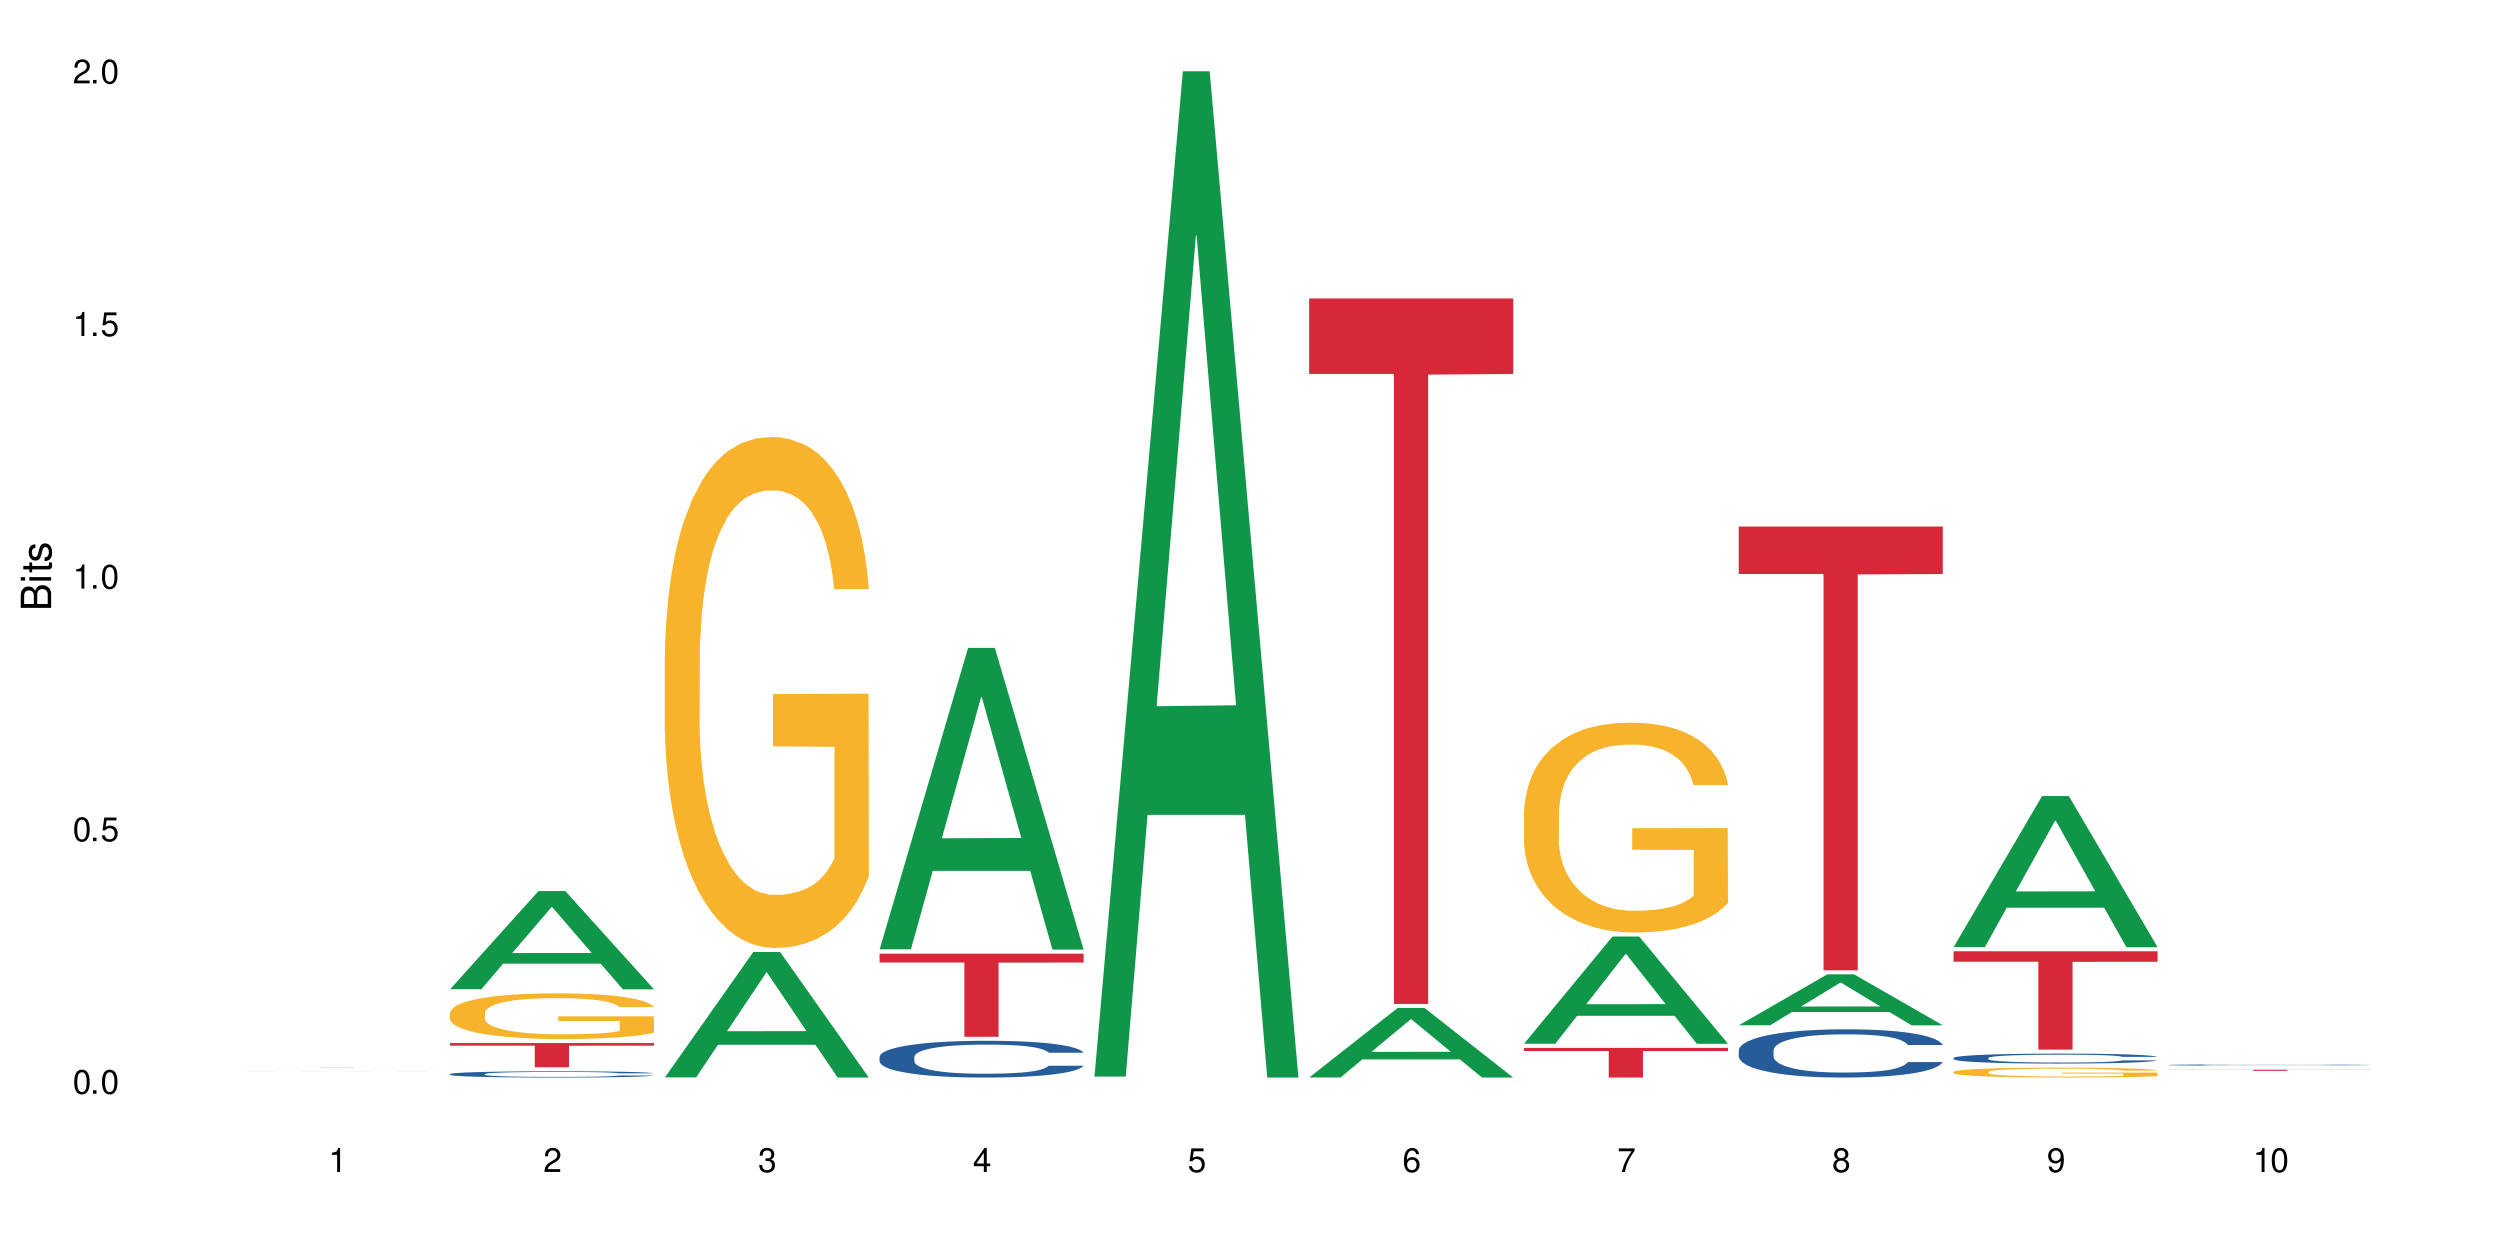 <?xml version="1.0" encoding="UTF-8"?>
<svg xmlns="http://www.w3.org/2000/svg" xmlns:xlink="http://www.w3.org/1999/xlink" width="720" height="360" viewBox="0 0 720 360">
<defs>
<g>
<g id="glyph-0-0">
</g>
<g id="glyph-0-1">
<path d="M 2.641 -6.938 C 2 -6.938 1.422 -6.656 1.078 -6.172 C 0.641 -5.562 0.406 -4.641 0.406 -3.359 C 0.406 -1.016 1.188 0.219 2.641 0.219 C 4.078 0.219 4.859 -1.016 4.859 -3.297 C 4.859 -4.641 4.656 -5.547 4.203 -6.172 C 3.844 -6.656 3.281 -6.938 2.641 -6.938 Z M 2.641 -6.188 C 3.547 -6.188 4 -5.25 4 -3.375 C 4 -1.406 3.562 -0.484 2.625 -0.484 C 1.734 -0.484 1.281 -1.438 1.281 -3.344 C 1.281 -5.25 1.734 -6.188 2.641 -6.188 Z M 2.641 -6.188 "/>
</g>
<g id="glyph-0-2">
<path d="M 1.828 -1 L 0.828 -1 L 0.828 0 L 1.828 0 Z M 1.828 -1 "/>
</g>
<g id="glyph-0-3">
<path d="M 4.562 -6.797 L 1.062 -6.797 L 0.547 -3.094 L 1.328 -3.094 C 1.719 -3.562 2.047 -3.734 2.578 -3.734 C 3.484 -3.734 4.062 -3.109 4.062 -2.094 C 4.062 -1.125 3.484 -0.531 2.578 -0.531 C 1.828 -0.531 1.375 -0.906 1.188 -1.672 L 0.328 -1.672 C 0.453 -1.109 0.547 -0.844 0.75 -0.594 C 1.125 -0.078 1.828 0.219 2.594 0.219 C 3.969 0.219 4.922 -0.781 4.922 -2.219 C 4.922 -3.562 4.031 -4.484 2.719 -4.484 C 2.25 -4.484 1.859 -4.359 1.469 -4.062 L 1.734 -5.969 L 4.562 -5.969 Z M 4.562 -6.797 "/>
</g>
<g id="glyph-0-4">
<path d="M 2.484 -4.938 L 2.484 0 L 3.328 0 L 3.328 -6.938 L 2.766 -6.938 C 2.469 -5.875 2.281 -5.734 0.984 -5.562 L 0.984 -4.938 Z M 2.484 -4.938 "/>
</g>
<g id="glyph-0-5">
<path d="M 4.859 -0.828 L 1.281 -0.828 C 1.359 -1.406 1.672 -1.781 2.5 -2.281 L 3.469 -2.828 C 4.406 -3.344 4.906 -4.062 4.906 -4.906 C 4.906 -5.484 4.672 -6.031 4.266 -6.406 C 3.859 -6.766 3.375 -6.938 2.719 -6.938 C 1.859 -6.938 1.219 -6.625 0.844 -6.031 C 0.609 -5.672 0.5 -5.234 0.484 -4.531 L 1.328 -4.531 C 1.359 -5.016 1.406 -5.281 1.531 -5.516 C 1.75 -5.938 2.188 -6.203 2.703 -6.203 C 3.469 -6.203 4.031 -5.641 4.031 -4.891 C 4.031 -4.344 3.719 -3.859 3.125 -3.516 L 2.234 -3 C 0.812 -2.172 0.406 -1.531 0.328 -0.016 L 4.859 -0.016 Z M 4.859 -0.828 "/>
</g>
<g id="glyph-0-6">
<path d="M 2.125 -3.188 L 2.578 -3.188 C 3.5 -3.188 3.984 -2.766 3.984 -1.922 C 3.984 -1.062 3.469 -0.531 2.594 -0.531 C 1.656 -0.531 1.203 -1 1.156 -2.016 L 0.312 -2.016 C 0.344 -1.453 0.438 -1.094 0.609 -0.781 C 0.953 -0.109 1.625 0.219 2.547 0.219 C 3.953 0.219 4.859 -0.625 4.859 -1.938 C 4.859 -2.828 4.516 -3.297 3.703 -3.594 C 4.344 -3.844 4.656 -4.328 4.656 -5.031 C 4.656 -6.219 3.875 -6.938 2.578 -6.938 C 1.203 -6.938 0.484 -6.172 0.453 -4.703 L 1.297 -4.703 C 1.312 -5.125 1.344 -5.359 1.453 -5.578 C 1.641 -5.969 2.062 -6.203 2.594 -6.203 C 3.344 -6.203 3.797 -5.75 3.797 -5 C 3.797 -4.516 3.609 -4.219 3.25 -4.047 C 3.016 -3.953 2.703 -3.922 2.125 -3.906 Z M 2.125 -3.188 "/>
</g>
<g id="glyph-0-7">
<path d="M 3.141 -1.672 L 3.141 0 L 3.984 0 L 3.984 -1.672 L 4.984 -1.672 L 4.984 -2.438 L 3.984 -2.438 L 3.984 -6.938 L 3.359 -6.938 L 0.266 -2.578 L 0.266 -1.672 Z M 3.141 -2.438 L 1 -2.438 L 3.141 -5.5 Z M 3.141 -2.438 "/>
</g>
<g id="glyph-0-8">
<path d="M 4.781 -5.125 C 4.609 -6.266 3.891 -6.938 2.844 -6.938 C 2.094 -6.938 1.422 -6.578 1.031 -5.953 C 0.594 -5.266 0.406 -4.422 0.406 -3.172 C 0.406 -2 0.578 -1.25 0.984 -0.641 C 1.359 -0.078 1.953 0.219 2.703 0.219 C 3.984 0.219 4.922 -0.75 4.922 -2.094 C 4.922 -3.375 4.062 -4.281 2.844 -4.281 C 2.172 -4.281 1.641 -4.031 1.281 -3.516 C 1.281 -5.234 1.828 -6.188 2.797 -6.188 C 3.391 -6.188 3.797 -5.797 3.938 -5.125 Z M 2.734 -3.531 C 3.547 -3.531 4.062 -2.953 4.062 -2.031 C 4.062 -1.156 3.484 -0.531 2.703 -0.531 C 1.922 -0.531 1.328 -1.188 1.328 -2.078 C 1.328 -2.938 1.906 -3.531 2.734 -3.531 Z M 2.734 -3.531 "/>
</g>
<g id="glyph-0-9">
<path d="M 4.984 -6.797 L 0.438 -6.797 L 0.438 -5.969 L 4.109 -5.969 C 2.5 -3.656 1.828 -2.234 1.328 0 L 2.219 0 C 2.594 -2.172 3.453 -4.047 4.984 -6.094 Z M 4.984 -6.797 "/>
</g>
<g id="glyph-0-10">
<path d="M 3.75 -3.656 C 4.469 -4.094 4.688 -4.438 4.688 -5.078 C 4.688 -6.172 3.844 -6.938 2.641 -6.938 C 1.438 -6.938 0.594 -6.172 0.594 -5.094 C 0.594 -4.438 0.812 -4.094 1.516 -3.656 C 0.734 -3.266 0.359 -2.703 0.359 -1.922 C 0.359 -0.656 1.281 0.219 2.641 0.219 C 3.984 0.219 4.922 -0.656 4.922 -1.922 C 4.922 -2.703 4.531 -3.266 3.75 -3.656 Z M 2.641 -6.188 C 3.359 -6.188 3.812 -5.75 3.812 -5.062 C 3.812 -4.406 3.344 -3.984 2.641 -3.984 C 1.922 -3.984 1.453 -4.406 1.453 -5.078 C 1.453 -5.75 1.922 -6.188 2.641 -6.188 Z M 2.641 -3.266 C 3.484 -3.266 4.062 -2.719 4.062 -1.906 C 4.062 -1.078 3.484 -0.531 2.625 -0.531 C 1.797 -0.531 1.219 -1.094 1.219 -1.906 C 1.219 -2.719 1.781 -3.266 2.641 -3.266 Z M 2.641 -3.266 "/>
</g>
<g id="glyph-0-11">
<path d="M 0.516 -1.578 C 0.672 -0.453 1.406 0.219 2.438 0.219 C 3.188 0.219 3.859 -0.141 4.266 -0.766 C 4.688 -1.453 4.891 -2.297 4.891 -3.547 C 4.891 -4.719 4.703 -5.453 4.312 -6.078 C 3.938 -6.641 3.344 -6.938 2.594 -6.938 C 1.297 -6.938 0.359 -5.969 0.359 -4.625 C 0.359 -3.344 1.234 -2.453 2.453 -2.453 C 3.094 -2.453 3.578 -2.672 4.016 -3.203 C 4 -1.484 3.469 -0.531 2.5 -0.531 C 1.906 -0.531 1.484 -0.906 1.359 -1.578 Z M 2.578 -6.203 C 3.375 -6.203 3.969 -5.531 3.969 -4.641 C 3.969 -3.797 3.391 -3.188 2.547 -3.188 C 1.734 -3.188 1.234 -3.766 1.234 -4.688 C 1.234 -5.562 1.797 -6.203 2.578 -6.203 Z M 2.578 -6.203 "/>
</g>
<g id="glyph-1-0">
</g>
<g id="glyph-1-1">
<path d="M 0 -0.953 L 0 -4.891 C 0 -5.719 -0.234 -6.344 -0.734 -6.797 C -1.188 -7.234 -1.812 -7.469 -2.5 -7.469 C -3.547 -7.469 -4.188 -7 -4.625 -5.875 C -4.984 -6.688 -5.625 -7.094 -6.531 -7.094 C -7.172 -7.094 -7.734 -6.859 -8.141 -6.391 C -8.562 -5.922 -8.75 -5.344 -8.75 -4.5 L -8.75 -0.953 Z M -4.984 -2.062 L -7.766 -2.062 L -7.766 -4.219 C -7.766 -4.844 -7.688 -5.203 -7.453 -5.5 C -7.219 -5.812 -6.859 -5.969 -6.375 -5.969 C -5.891 -5.969 -5.531 -5.812 -5.297 -5.5 C -5.062 -5.203 -4.984 -4.844 -4.984 -4.219 Z M -0.984 -2.062 L -4 -2.062 L -4 -4.781 C -4 -5.766 -3.438 -6.359 -2.484 -6.359 C -1.547 -6.359 -0.984 -5.766 -0.984 -4.781 Z M -0.984 -2.062 "/>
</g>
<g id="glyph-1-2">
<path d="M -6.281 -1.797 L -6.281 -0.797 L 0 -0.797 L 0 -1.797 Z M -8.75 -1.797 L -8.75 -0.797 L -7.484 -0.797 L -7.484 -1.797 Z M -8.75 -1.797 "/>
</g>
<g id="glyph-1-3">
<path d="M -6.281 -3.047 L -6.281 -2.016 L -8.016 -2.016 L -8.016 -1.016 L -6.281 -1.016 L -6.281 -0.172 L -5.469 -0.172 L -5.469 -1.016 L -0.719 -1.016 C -0.078 -1.016 0.281 -1.453 0.281 -2.234 C 0.281 -2.5 0.25 -2.719 0.188 -3.047 L -0.641 -3.047 C -0.609 -2.906 -0.594 -2.766 -0.594 -2.562 C -0.594 -2.141 -0.719 -2.016 -1.156 -2.016 L -5.469 -2.016 L -5.469 -3.047 Z M -6.281 -3.047 "/>
</g>
<g id="glyph-1-4">
<path d="M -4.531 -5.25 C -5.766 -5.25 -6.469 -4.422 -6.469 -2.969 C -6.469 -1.516 -5.719 -0.562 -4.547 -0.562 C -3.562 -0.562 -3.094 -1.062 -2.734 -2.562 L -2.516 -3.484 C -2.344 -4.188 -2.094 -4.469 -1.641 -4.469 C -1.047 -4.469 -0.641 -3.875 -0.641 -3 C -0.641 -2.453 -0.797 -2 -1.062 -1.75 C -1.25 -1.594 -1.422 -1.531 -1.875 -1.469 L -1.875 -0.406 C -0.422 -0.453 0.281 -1.266 0.281 -2.922 C 0.281 -4.5 -0.5 -5.516 -1.719 -5.516 C -2.656 -5.516 -3.172 -4.984 -3.469 -3.734 L -3.703 -2.766 C -3.891 -1.953 -4.156 -1.609 -4.594 -1.609 C -5.188 -1.609 -5.547 -2.125 -5.547 -2.938 C -5.547 -3.75 -5.203 -4.172 -4.531 -4.203 Z M -4.531 -5.25 "/>
</g>
</g>
</defs>
<rect x="-72" y="-36" width="864" height="432" fill="rgb(100%, 100%, 100%)" fill-opacity="1"/>
<path fill-rule="nonzero" fill="rgb(6.275%, 58.824%, 28.235%)" fill-opacity="1" d="M 67.73 308.711 L 67.793 308.711 L 93.223 308.68 L 100.945 308.68 L 126.5 308.711 L 117.52 308.711 L 111.117 308.703 L 83.051 308.703 L 76.773 308.711 L 67.73 308.711 L 85.75 308.699 L 108.543 308.699 L 97.176 308.684 L 96.926 308.684 L 85.688 308.699 L 85.75 308.699 Z M 67.73 308.711 "/>
<path fill-rule="nonzero" fill="rgb(83.922%, 15.686%, 22.353%)" fill-opacity="1" d="M 67.73 307.469 L 126.5 307.469 L 126.5 307.477 L 102.008 307.477 L 102.008 307.516 L 92.152 307.516 L 92.152 307.477 L 67.73 307.477 Z M 67.73 307.469 "/>
<path fill-rule="nonzero" fill="rgb(6.275%, 58.824%, 28.235%)" fill-opacity="1" d="M 129.594 284.898 L 129.656 284.871 L 155.082 256.621 L 162.805 256.621 L 188.359 284.926 L 179.383 284.926 L 172.977 277.535 L 144.91 277.535 L 138.633 284.898 L 129.594 284.898 L 147.613 274.48 L 170.402 274.453 L 159.039 261.246 L 158.914 261.219 L 158.789 261.297 L 147.547 274.453 L 147.613 274.48 Z M 129.594 284.898 "/>
<path fill-rule="nonzero" fill="rgb(14.51%, 36.078%, 60%)" fill-opacity="1" d="M 129.594 309.316 L 129.664 309.312 L 129.664 309.273 L 129.879 309.211 L 130.379 309.133 L 130.883 309.078 L 132.172 308.98 L 133.965 308.887 L 135.828 308.816 L 137.188 308.773 L 138.406 308.742 L 141.203 308.68 L 142.992 308.648 L 144.93 308.621 L 147.293 308.594 L 149.016 308.574 L 152.883 308.551 L 155.75 308.539 L 157.973 308.531 L 162.773 308.531 L 165.641 308.539 L 167.719 308.547 L 170.012 308.562 L 171.949 308.574 L 175.316 308.613 L 178.324 308.656 L 179.688 308.684 L 181.836 308.734 L 183.484 308.785 L 184.633 308.828 L 185.922 308.887 L 187.07 308.961 L 187.93 309.047 L 188.359 309.117 L 178.324 309.117 L 177.824 309.051 L 177.25 309 L 176.176 308.934 L 175.102 308.887 L 173.598 308.836 L 172.234 308.805 L 170.371 308.773 L 168.723 308.754 L 167.004 308.742 L 165.355 308.73 L 162.199 308.719 L 158.547 308.719 L 157.184 308.723 L 154.391 308.738 L 152.883 308.75 L 150.734 308.773 L 149.23 308.793 L 147.438 308.824 L 146.219 308.855 L 144.715 308.898 L 143.641 308.934 L 142.422 308.988 L 141.703 309.031 L 141.059 309.074 L 140.484 309.129 L 140.055 309.188 L 139.77 309.25 L 139.625 309.309 L 139.625 309.562 L 139.77 309.621 L 140.129 309.691 L 141.059 309.793 L 142.422 309.879 L 143.996 309.949 L 145.504 309.996 L 146.363 310.02 L 147.508 310.047 L 149.301 310.078 L 151.879 310.113 L 153.387 310.125 L 155.68 310.137 L 158.043 310.145 L 161.199 310.145 L 163.992 310.137 L 165.855 310.129 L 167.789 310.117 L 170.441 310.09 L 172.09 310.062 L 173.523 310.031 L 174.598 310 L 175.316 309.973 L 176.391 309.922 L 177.25 309.867 L 177.895 309.809 L 178.324 309.754 L 188.359 309.754 L 187.93 309.82 L 187.285 309.883 L 186.641 309.93 L 185.637 309.988 L 184.488 310.039 L 182.84 310.098 L 181.48 310.137 L 179.688 310.176 L 178.039 310.207 L 176.246 310.234 L 173.598 310.27 L 171.875 310.285 L 170.012 310.301 L 167.789 310.312 L 164.996 310.324 L 161.984 310.332 L 159.191 310.332 L 156.18 310.328 L 153.957 310.324 L 151.02 310.309 L 147.367 310.277 L 144.715 310.246 L 142.637 310.215 L 140.844 310.184 L 138.836 310.137 L 136.258 310.066 L 134.68 310.012 L 133.605 309.965 L 132.387 309.898 L 131.527 309.844 L 130.523 309.75 L 129.809 309.633 L 129.594 309.543 Z M 129.594 309.316 "/>
<path fill-rule="nonzero" fill="rgb(96.863%, 70.196%, 16.863%)" fill-opacity="1" d="M 129.594 291.727 L 129.664 291.711 L 129.664 291.473 L 129.949 290.93 L 130.668 290.188 L 131.598 289.574 L 132.602 289.094 L 133.246 288.84 L 134.32 288.48 L 135.254 288.215 L 137.617 287.676 L 140.629 287.172 L 142.277 286.953 L 144.141 286.75 L 146.793 286.52 L 148.012 286.438 L 151.738 286.246 L 155.965 286.125 L 160.625 286.09 L 162.773 286.102 L 165.711 286.148 L 169.727 286.281 L 172.02 286.402 L 173.812 286.52 L 175.676 286.676 L 177.969 286.918 L 180.117 287.207 L 181.836 287.496 L 183.559 287.855 L 184.992 288.238 L 186.211 288.66 L 187.285 289.164 L 187.93 289.586 L 188.359 290.008 L 178.398 290.008 L 177.824 289.586 L 177.18 289.262 L 176.105 288.863 L 175.031 288.574 L 173.953 288.348 L 171.949 288.035 L 170.227 287.844 L 168.078 287.676 L 166 287.566 L 163.633 287.496 L 162.199 287.469 L 158.402 287.469 L 154.961 287.555 L 152.957 287.652 L 151.523 287.746 L 149.516 287.926 L 148.297 288.07 L 147.582 288.168 L 145.43 288.539 L 143.996 288.875 L 143.207 289.105 L 142.207 289.465 L 141.488 289.789 L 140.699 290.27 L 140.27 290.633 L 139.695 291.449 L 139.625 293.609 L 139.84 294.066 L 140.27 294.562 L 140.844 294.992 L 141.703 295.449 L 142.562 295.797 L 144.07 296.266 L 145.359 296.578 L 146.363 296.785 L 148.297 297.109 L 149.086 297.215 L 150.949 297.434 L 152.883 297.602 L 155.25 297.746 L 157.039 297.816 L 159.906 297.879 L 163.562 297.879 L 167.863 297.805 L 170.586 297.711 L 172.449 297.613 L 173.668 297.527 L 175.172 297.398 L 176.246 297.277 L 177.25 297.145 L 178.469 296.941 L 178.469 294.066 L 160.766 294.055 L 160.766 292.711 L 188.289 292.699 L 188.359 297.398 L 186.855 297.723 L 184.992 298.035 L 183.199 298.273 L 181.336 298.477 L 178.684 298.707 L 176.535 298.852 L 173.238 299.02 L 170.227 299.129 L 167.074 299.199 L 164.277 299.234 L 160.984 299.246 L 158.043 299.223 L 154.891 299.152 L 152.383 299.055 L 150.09 298.934 L 147.797 298.777 L 144.93 298.527 L 143.066 298.32 L 141.129 298.07 L 139.195 297.77 L 137.477 297.445 L 136.328 297.191 L 135.184 296.902 L 133.965 296.543 L 132.816 296.137 L 131.957 295.762 L 131.168 295.344 L 130.594 294.945 L 130.023 294.406 L 129.734 293.973 L 129.594 293.598 Z M 129.594 291.727 "/>
<path fill-rule="nonzero" fill="rgb(83.922%, 15.686%, 22.353%)" fill-opacity="1" d="M 129.594 300.41 L 188.359 300.41 L 188.359 301.156 L 163.867 301.164 L 163.867 307.367 L 154.012 307.367 L 154.012 301.168 L 153.871 301.156 L 129.594 301.156 Z M 129.594 300.41 "/>
<path fill-rule="nonzero" fill="rgb(6.275%, 58.824%, 28.235%)" fill-opacity="1" d="M 191.453 310.297 L 191.516 310.266 L 216.945 274.18 L 224.668 274.18 L 250.219 310.332 L 241.242 310.332 L 234.84 300.895 L 206.773 300.895 L 200.492 310.297 L 191.453 310.297 L 209.473 296.992 L 232.266 296.957 L 220.898 280.086 L 220.773 280.055 L 220.648 280.156 L 209.41 296.957 L 209.473 296.992 Z M 191.453 310.297 "/>
<path fill-rule="nonzero" fill="rgb(96.863%, 70.196%, 16.863%)" fill-opacity="1" d="M 191.453 188.883 L 191.523 188.746 L 191.523 186.059 L 191.812 180.012 L 192.527 171.676 L 193.461 164.824 L 194.461 159.445 L 195.109 156.625 L 196.184 152.594 L 197.113 149.637 L 199.48 143.586 L 202.488 137.941 L 204.137 135.523 L 206 133.238 L 208.652 130.684 L 209.871 129.742 L 213.598 127.594 L 217.828 126.25 L 222.484 125.848 L 224.637 125.98 L 227.574 126.52 L 231.586 127.996 L 233.879 129.34 L 235.672 130.684 L 237.535 132.434 L 239.828 135.121 L 241.98 138.344 L 243.699 141.57 L 245.418 145.602 L 246.852 149.902 L 248.07 154.609 L 249.145 160.254 L 249.789 164.957 L 250.219 169.66 L 240.258 169.66 L 239.684 164.957 L 239.039 161.328 L 237.965 156.895 L 236.891 153.668 L 235.816 151.113 L 233.809 147.621 L 232.09 145.469 L 229.938 143.586 L 227.859 142.379 L 225.496 141.57 L 224.062 141.301 L 220.262 141.301 L 216.824 142.242 L 214.816 143.32 L 213.383 144.395 L 211.375 146.41 L 210.156 148.023 L 209.441 149.098 L 207.293 153.266 L 205.859 157.027 L 205.07 159.582 L 204.066 163.613 L 203.348 167.242 L 202.562 172.617 L 202.133 176.648 L 201.559 185.789 L 201.484 209.98 L 201.703 215.09 L 202.133 220.602 L 202.703 225.438 L 203.566 230.547 L 204.426 234.441 L 205.93 239.684 L 207.219 243.18 L 208.223 245.465 L 210.156 249.094 L 210.945 250.305 L 212.809 252.723 L 214.746 254.605 L 217.109 256.215 L 218.902 257.023 L 221.77 257.695 L 225.422 257.695 L 229.723 256.887 L 232.445 255.812 L 234.309 254.738 L 235.527 253.797 L 237.035 252.32 L 238.109 250.977 L 239.113 249.496 L 240.332 247.211 L 240.332 215.09 L 222.629 214.953 L 222.629 199.902 L 250.148 199.766 L 250.219 252.32 L 248.715 255.949 L 246.852 259.441 L 245.059 262.129 L 243.195 264.414 L 240.547 266.969 L 238.395 268.582 L 235.098 270.465 L 232.09 271.672 L 228.934 272.48 L 226.141 272.883 L 222.844 273.016 L 219.906 272.746 L 216.75 271.941 L 214.242 270.867 L 211.949 269.523 L 209.656 267.773 L 206.789 264.953 L 204.926 262.668 L 202.992 259.844 L 201.055 256.484 L 199.336 252.855 L 198.191 250.035 L 197.043 246.809 L 195.824 242.777 L 194.68 238.207 L 193.816 234.039 L 193.031 229.336 L 192.457 224.902 L 191.883 218.852 L 191.598 214.016 L 191.453 209.848 Z M 191.453 188.883 "/>
<path fill-rule="nonzero" fill="rgb(6.275%, 58.824%, 28.235%)" fill-opacity="1" d="M 253.312 273.402 L 253.375 273.32 L 278.805 186.59 L 286.527 186.59 L 312.082 273.484 L 303.102 273.484 L 296.699 250.801 L 268.633 250.801 L 262.355 273.402 L 253.312 273.402 L 271.332 241.418 L 294.125 241.34 L 282.762 200.785 L 282.633 200.707 L 282.508 200.949 L 271.27 241.34 L 271.332 241.418 Z M 253.312 273.402 "/>
<path fill-rule="nonzero" fill="rgb(14.51%, 36.078%, 60%)" fill-opacity="1" d="M 253.312 304.355 L 253.387 304.348 L 253.387 304.117 L 253.602 303.75 L 254.102 303.285 L 254.605 302.965 L 255.895 302.395 L 257.684 301.844 L 259.547 301.418 L 260.91 301.168 L 262.129 300.973 L 264.922 300.617 L 266.715 300.434 L 268.652 300.266 L 271.016 300.102 L 272.734 300.008 L 276.605 299.852 L 279.473 299.785 L 281.695 299.754 L 286.496 299.754 L 289.363 299.793 L 291.441 299.844 L 293.734 299.918 L 295.668 300.008 L 299.039 300.219 L 302.047 300.488 L 303.41 300.645 L 305.559 300.945 L 307.207 301.234 L 308.355 301.484 L 309.645 301.844 L 310.793 302.277 L 311.652 302.773 L 312.082 303.188 L 302.047 303.188 L 301.547 302.801 L 300.973 302.5 L 299.898 302.105 L 298.824 301.824 L 297.316 301.543 L 295.957 301.359 L 294.094 301.176 L 292.445 301.059 L 290.723 300.973 L 289.074 300.914 L 285.922 300.855 L 282.266 300.855 L 280.906 300.875 L 278.109 300.953 L 276.605 301.023 L 274.457 301.156 L 272.949 301.281 L 271.16 301.477 L 269.941 301.641 L 268.434 301.891 L 267.359 302.113 L 266.141 302.434 L 265.426 302.676 L 264.781 302.945 L 264.207 303.266 L 263.777 303.602 L 263.492 303.961 L 263.348 304.309 L 263.348 305.809 L 263.492 306.156 L 263.848 306.562 L 264.781 307.152 L 266.141 307.664 L 267.719 308.07 L 269.223 308.359 L 270.082 308.496 L 271.23 308.648 L 273.023 308.844 L 275.602 309.035 L 277.105 309.113 L 279.402 309.191 L 281.766 309.23 L 284.918 309.23 L 287.715 309.191 L 289.578 309.145 L 291.512 309.066 L 294.164 308.902 L 295.812 308.746 L 297.246 308.562 L 298.32 308.379 L 299.039 308.227 L 300.113 307.926 L 300.973 307.598 L 301.617 307.258 L 302.047 306.93 L 312.082 306.93 L 311.652 307.316 L 311.008 307.691 L 310.363 307.973 L 309.359 308.312 L 308.211 308.613 L 306.562 308.949 L 305.203 309.172 L 303.41 309.414 L 301.762 309.598 L 299.969 309.762 L 297.316 309.957 L 295.598 310.051 L 293.734 310.141 L 291.512 310.215 L 288.719 310.285 L 285.707 310.324 L 282.914 310.332 L 279.902 310.312 L 277.68 310.273 L 274.742 310.188 L 271.086 310.012 L 268.434 309.828 L 266.355 309.645 L 264.566 309.453 L 262.559 309.191 L 259.98 308.766 L 258.402 308.438 L 257.328 308.168 L 256.109 307.789 L 255.25 307.453 L 254.246 306.91 L 253.527 306.223 L 253.312 305.691 Z M 253.312 304.355 "/>
<path fill-rule="nonzero" fill="rgb(83.922%, 15.686%, 22.353%)" fill-opacity="1" d="M 253.312 274.648 L 312.082 274.648 L 312.082 277.211 L 287.59 277.234 L 287.59 298.59 L 277.734 298.59 L 277.734 277.258 L 277.594 277.211 L 253.312 277.211 Z M 253.312 274.648 "/>
<path fill-rule="nonzero" fill="rgb(6.275%, 58.824%, 28.235%)" fill-opacity="1" d="M 315.176 310.059 L 315.238 309.789 L 340.664 20.527 L 348.387 20.527 L 373.941 310.332 L 364.965 310.332 L 358.559 234.684 L 330.496 234.684 L 324.215 310.059 L 315.176 310.059 L 333.195 203.391 L 355.984 203.117 L 344.621 67.875 L 344.496 67.602 L 344.371 68.418 L 333.133 203.117 L 333.195 203.391 Z M 315.176 310.059 "/>
<path fill-rule="nonzero" fill="rgb(6.275%, 58.824%, 28.235%)" fill-opacity="1" d="M 377.035 310.312 L 377.098 310.293 L 402.527 290.293 L 410.25 290.293 L 435.805 310.332 L 426.824 310.332 L 420.422 305.102 L 392.355 305.102 L 386.078 310.312 L 377.035 310.312 L 395.055 302.938 L 417.848 302.918 L 406.48 293.57 L 406.355 293.551 L 406.23 293.605 L 394.992 302.918 L 395.055 302.938 Z M 377.035 310.312 "/>
<path fill-rule="nonzero" fill="rgb(83.922%, 15.686%, 22.353%)" fill-opacity="1" d="M 377.035 85.949 L 435.805 85.949 L 435.805 107.699 L 411.312 107.887 L 411.312 289.133 L 401.457 289.133 L 401.457 108.078 L 401.312 107.699 L 377.035 107.699 Z M 377.035 85.949 "/>
<path fill-rule="nonzero" fill="rgb(6.275%, 58.824%, 28.235%)" fill-opacity="1" d="M 438.895 300.586 L 438.957 300.559 L 464.387 269.73 L 472.109 269.73 L 497.664 300.613 L 488.688 300.613 L 482.281 292.555 L 454.215 292.555 L 447.938 300.586 L 438.895 300.586 L 456.914 289.219 L 479.707 289.191 L 468.344 274.777 L 468.219 274.75 L 468.09 274.836 L 456.852 289.191 L 456.914 289.219 Z M 438.895 300.586 "/>
<path fill-rule="nonzero" fill="rgb(96.863%, 70.196%, 16.863%)" fill-opacity="1" d="M 438.895 234.012 L 438.969 233.953 L 438.969 232.852 L 439.254 230.367 L 439.973 226.945 L 440.902 224.129 L 441.906 221.922 L 442.551 220.762 L 443.625 219.105 L 444.559 217.891 L 446.922 215.406 L 449.934 213.086 L 451.582 212.094 L 453.445 211.156 L 456.098 210.105 L 457.316 209.719 L 461.043 208.836 L 465.27 208.285 L 469.93 208.117 L 472.078 208.176 L 475.016 208.395 L 479.031 209.004 L 481.324 209.555 L 483.117 210.105 L 484.98 210.824 L 487.273 211.93 L 489.422 213.254 L 491.141 214.578 L 492.863 216.234 L 494.297 218 L 495.516 219.934 L 496.59 222.25 L 497.234 224.184 L 497.664 226.117 L 487.703 226.117 L 487.129 224.184 L 486.484 222.691 L 485.41 220.871 L 484.332 219.547 L 483.258 218.496 L 481.254 217.062 L 479.531 216.18 L 477.383 215.406 L 475.305 214.91 L 472.938 214.578 L 471.504 214.469 L 467.707 214.469 L 464.266 214.855 L 462.262 215.297 L 460.828 215.738 L 458.82 216.566 L 457.602 217.227 L 456.887 217.668 L 454.734 219.379 L 453.301 220.926 L 452.512 221.977 L 451.512 223.633 L 450.793 225.121 L 450.004 227.332 L 449.574 228.984 L 449 232.738 L 448.93 242.676 L 449.145 244.773 L 449.574 247.039 L 450.148 249.027 L 451.008 251.125 L 451.867 252.723 L 453.375 254.879 L 454.664 256.312 L 455.668 257.25 L 457.602 258.742 L 458.391 259.238 L 460.254 260.23 L 462.188 261.004 L 464.555 261.668 L 466.344 262 L 469.211 262.273 L 472.867 262.273 L 477.168 261.945 L 479.891 261.5 L 481.754 261.059 L 482.973 260.672 L 484.477 260.066 L 485.551 259.516 L 486.555 258.906 L 487.773 257.969 L 487.773 244.773 L 470.07 244.719 L 470.07 238.535 L 497.594 238.48 L 497.664 260.066 L 496.16 261.559 L 494.297 262.992 L 492.504 264.098 L 490.641 265.035 L 487.988 266.082 L 485.84 266.746 L 482.543 267.52 L 479.531 268.016 L 476.379 268.348 L 473.582 268.512 L 470.285 268.566 L 467.348 268.457 L 464.195 268.125 L 461.688 267.684 L 459.395 267.133 L 457.102 266.414 L 454.234 265.254 L 452.371 264.316 L 450.434 263.156 L 448.5 261.777 L 446.781 260.289 L 445.633 259.129 L 444.484 257.805 L 443.27 256.148 L 442.121 254.27 L 441.262 252.559 L 440.473 250.625 L 439.898 248.805 L 439.328 246.32 L 439.039 244.332 L 438.895 242.621 Z M 438.895 234.012 "/>
<path fill-rule="nonzero" fill="rgb(83.922%, 15.686%, 22.353%)" fill-opacity="1" d="M 438.895 301.777 L 497.664 301.777 L 497.664 302.695 L 473.172 302.703 L 473.172 310.332 L 463.316 310.332 L 463.316 302.711 L 463.176 302.695 L 438.895 302.695 Z M 438.895 301.777 "/>
<path fill-rule="nonzero" fill="rgb(6.275%, 58.824%, 28.235%)" fill-opacity="1" d="M 500.758 295.277 L 500.82 295.262 L 526.25 280.613 L 533.973 280.613 L 559.523 295.289 L 550.547 295.289 L 544.141 291.461 L 516.078 291.461 L 509.797 295.277 L 500.758 295.277 L 518.777 289.875 L 541.566 289.859 L 530.203 283.012 L 530.078 282.996 L 529.953 283.039 L 518.715 289.859 L 518.777 289.875 Z M 500.758 295.277 "/>
<path fill-rule="nonzero" fill="rgb(14.51%, 36.078%, 60%)" fill-opacity="1" d="M 500.758 302.492 L 500.828 302.48 L 500.828 302.176 L 501.043 301.695 L 501.547 301.086 L 502.047 300.668 L 503.336 299.918 L 505.129 299.195 L 506.992 298.637 L 508.355 298.309 L 509.57 298.055 L 512.367 297.582 L 514.16 297.344 L 516.094 297.125 L 518.461 296.91 L 520.18 296.785 L 524.051 296.582 L 526.914 296.492 L 529.137 296.453 L 533.938 296.453 L 536.805 296.504 L 538.883 296.57 L 541.18 296.672 L 543.113 296.785 L 546.48 297.062 L 549.492 297.418 L 550.852 297.621 L 553.004 298.016 L 554.652 298.395 L 555.797 298.727 L 557.09 299.195 L 558.234 299.766 L 559.094 300.414 L 559.523 300.957 L 549.492 300.957 L 548.988 300.449 L 548.418 300.059 L 547.34 299.539 L 546.266 299.168 L 544.762 298.801 L 543.398 298.559 L 541.535 298.32 L 539.887 298.168 L 538.168 298.055 L 536.52 297.977 L 533.367 297.902 L 529.711 297.902 L 528.348 297.926 L 525.555 298.027 L 524.051 298.117 L 521.898 298.293 L 520.395 298.457 L 518.602 298.711 L 517.383 298.93 L 515.879 299.258 L 514.805 299.551 L 513.586 299.969 L 512.867 300.285 L 512.223 300.641 L 511.652 301.059 L 511.219 301.504 L 510.934 301.973 L 510.789 302.43 L 510.789 304.395 L 510.934 304.852 L 511.293 305.387 L 512.223 306.16 L 513.586 306.832 L 515.164 307.363 L 516.668 307.746 L 517.527 307.922 L 518.676 308.125 L 520.465 308.379 L 523.047 308.633 L 524.551 308.734 L 526.844 308.836 L 529.211 308.887 L 532.363 308.887 L 535.156 308.836 L 537.02 308.773 L 538.957 308.672 L 541.609 308.453 L 543.258 308.254 L 544.691 308.012 L 545.766 307.77 L 546.48 307.566 L 547.555 307.172 L 548.418 306.742 L 549.062 306.297 L 549.492 305.867 L 559.523 305.867 L 559.094 306.375 L 558.449 306.871 L 557.805 307.238 L 556.801 307.68 L 555.656 308.074 L 554.008 308.52 L 552.645 308.809 L 550.852 309.129 L 549.203 309.367 L 547.414 309.586 L 544.762 309.836 L 543.043 309.965 L 541.18 310.078 L 538.957 310.18 L 536.16 310.27 L 533.152 310.32 L 530.355 310.332 L 527.348 310.309 L 525.125 310.258 L 522.188 310.141 L 518.531 309.914 L 515.879 309.672 L 513.801 309.434 L 512.008 309.18 L 510.004 308.836 L 507.422 308.277 L 505.844 307.848 L 504.77 307.492 L 503.551 306.996 L 502.691 306.551 L 501.688 305.84 L 500.973 304.941 L 500.758 304.242 Z M 500.758 302.492 "/>
<path fill-rule="nonzero" fill="rgb(83.922%, 15.686%, 22.353%)" fill-opacity="1" d="M 500.758 151.637 L 559.523 151.637 L 559.523 165.32 L 535.031 165.438 L 535.031 279.449 L 525.18 279.449 L 525.18 165.559 L 525.035 165.32 L 500.758 165.32 Z M 500.758 151.637 "/>
<path fill-rule="nonzero" fill="rgb(6.275%, 58.824%, 28.235%)" fill-opacity="1" d="M 562.617 272.75 L 562.68 272.711 L 588.109 229.27 L 595.832 229.27 L 621.387 272.793 L 612.406 272.793 L 606.004 261.43 L 577.938 261.43 L 571.66 272.75 L 562.617 272.75 L 580.637 256.73 L 603.43 256.691 L 592.066 236.379 L 591.938 236.34 L 591.812 236.461 L 580.574 256.691 L 580.637 256.73 Z M 562.617 272.75 "/>
<path fill-rule="nonzero" fill="rgb(14.51%, 36.078%, 60%)" fill-opacity="1" d="M 562.617 304.691 L 562.691 304.688 L 562.691 304.625 L 562.906 304.527 L 563.406 304.402 L 563.906 304.312 L 565.199 304.16 L 566.988 304.012 L 568.852 303.895 L 570.215 303.828 L 571.434 303.777 L 574.227 303.68 L 576.02 303.629 L 577.953 303.586 L 580.32 303.539 L 582.039 303.516 L 585.91 303.473 L 588.777 303.453 L 591 303.445 L 595.801 303.445 L 598.668 303.457 L 600.746 303.469 L 603.039 303.492 L 604.973 303.516 L 608.344 303.57 L 611.352 303.645 L 612.715 303.688 L 614.863 303.77 L 616.512 303.848 L 617.66 303.914 L 618.949 304.012 L 620.098 304.129 L 620.957 304.262 L 621.387 304.375 L 611.352 304.375 L 610.852 304.27 L 610.277 304.188 L 609.203 304.082 L 608.129 304.004 L 606.621 303.93 L 605.262 303.879 L 603.398 303.832 L 601.75 303.801 L 600.027 303.777 L 598.379 303.762 L 595.227 303.746 L 591.57 303.746 L 590.211 303.75 L 587.414 303.77 L 585.91 303.789 L 583.762 303.824 L 582.254 303.859 L 580.465 303.91 L 579.246 303.957 L 577.738 304.023 L 576.664 304.086 L 575.445 304.172 L 574.73 304.234 L 574.086 304.309 L 573.512 304.395 L 573.082 304.488 L 572.793 304.582 L 572.652 304.68 L 572.652 305.082 L 572.793 305.176 L 573.152 305.289 L 574.086 305.445 L 575.445 305.586 L 577.023 305.695 L 578.527 305.773 L 579.387 305.809 L 580.535 305.852 L 582.328 305.906 L 584.906 305.957 L 586.41 305.977 L 588.707 306 L 591.07 306.008 L 594.223 306.008 L 597.02 306 L 598.883 305.984 L 600.816 305.965 L 603.469 305.922 L 605.117 305.879 L 606.551 305.828 L 607.625 305.777 L 608.344 305.738 L 609.418 305.656 L 610.277 305.566 L 610.922 305.477 L 611.352 305.387 L 621.387 305.387 L 620.957 305.492 L 620.312 305.594 L 619.664 305.668 L 618.664 305.762 L 617.516 305.84 L 615.867 305.934 L 614.504 305.992 L 612.715 306.059 L 611.066 306.109 L 609.273 306.152 L 606.621 306.207 L 604.902 306.23 L 603.039 306.254 L 600.816 306.277 L 598.023 306.293 L 595.012 306.305 L 592.219 306.309 L 589.207 306.301 L 586.984 306.293 L 584.047 306.27 L 580.391 306.223 L 577.738 306.172 L 575.66 306.121 L 573.871 306.07 L 571.863 306 L 569.281 305.883 L 567.707 305.793 L 566.633 305.723 L 565.414 305.621 L 564.555 305.527 L 563.551 305.383 L 562.832 305.195 L 562.617 305.051 Z M 562.617 304.691 "/>
<path fill-rule="nonzero" fill="rgb(96.863%, 70.196%, 16.863%)" fill-opacity="1" d="M 562.617 308.695 L 562.691 308.695 L 562.691 308.641 L 562.977 308.523 L 563.691 308.363 L 564.625 308.23 L 565.629 308.125 L 566.273 308.07 L 567.348 307.992 L 568.281 307.934 L 570.645 307.816 L 573.656 307.707 L 575.305 307.66 L 577.168 307.613 L 579.816 307.566 L 581.035 307.547 L 584.762 307.504 L 588.992 307.48 L 593.648 307.473 L 595.801 307.473 L 598.738 307.484 L 602.754 307.512 L 605.047 307.539 L 606.836 307.566 L 608.699 307.598 L 610.992 307.652 L 613.145 307.715 L 614.863 307.777 L 616.586 307.855 L 618.016 307.938 L 619.234 308.031 L 620.312 308.141 L 620.957 308.23 L 621.387 308.324 L 611.426 308.324 L 610.852 308.23 L 610.207 308.16 L 609.129 308.074 L 608.055 308.012 L 606.98 307.961 L 604.973 307.895 L 603.254 307.852 L 601.105 307.816 L 599.023 307.793 L 596.66 307.777 L 595.227 307.773 L 591.43 307.773 L 587.988 307.789 L 585.98 307.812 L 584.547 307.832 L 582.543 307.871 L 581.324 307.902 L 580.605 307.922 L 578.457 308.004 L 577.023 308.078 L 576.234 308.129 L 575.23 308.207 L 574.516 308.277 L 573.727 308.379 L 573.297 308.457 L 572.723 308.637 L 572.652 309.105 L 572.867 309.207 L 573.297 309.312 L 573.871 309.406 L 574.73 309.508 L 575.59 309.582 L 577.094 309.684 L 578.387 309.754 L 579.387 309.797 L 581.324 309.867 L 582.113 309.891 L 583.977 309.938 L 585.91 309.973 L 588.273 310.004 L 590.066 310.023 L 592.934 310.035 L 596.59 310.035 L 600.891 310.02 L 603.613 309.996 L 605.477 309.977 L 606.695 309.957 L 608.199 309.93 L 609.273 309.902 L 610.277 309.875 L 611.496 309.832 L 611.496 309.207 L 593.793 309.203 L 593.793 308.91 L 621.312 308.91 L 621.387 309.93 L 619.879 310 L 618.016 310.07 L 616.227 310.121 L 614.363 310.164 L 611.711 310.215 L 609.559 310.246 L 606.266 310.281 L 603.254 310.305 L 600.102 310.32 L 597.305 310.328 L 594.008 310.332 L 591.07 310.328 L 587.918 310.312 L 585.41 310.289 L 583.113 310.266 L 580.82 310.23 L 577.953 310.176 L 576.09 310.133 L 574.156 310.078 L 572.223 310.012 L 570.5 309.941 L 569.355 309.887 L 568.207 309.824 L 566.988 309.746 L 565.844 309.656 L 564.984 309.574 L 564.195 309.484 L 563.621 309.398 L 563.047 309.281 L 562.762 309.184 L 562.617 309.105 Z M 562.617 308.695 "/>
<path fill-rule="nonzero" fill="rgb(83.922%, 15.686%, 22.353%)" fill-opacity="1" d="M 562.617 273.957 L 621.387 273.957 L 621.387 276.988 L 596.895 277.016 L 596.895 302.281 L 587.039 302.281 L 587.039 277.043 L 586.895 276.988 L 562.617 276.988 Z M 562.617 273.957 "/>
<path fill-rule="nonzero" fill="rgb(14.51%, 36.078%, 60%)" fill-opacity="1" d="M 624.48 306.707 L 624.551 306.707 L 624.551 306.699 L 624.766 306.688 L 625.266 306.672 L 625.77 306.664 L 627.059 306.645 L 628.852 306.625 L 630.715 306.609 L 632.074 306.602 L 633.293 306.594 L 636.09 306.582 L 637.879 306.578 L 639.816 306.57 L 642.18 306.566 L 643.902 306.562 L 647.77 306.559 L 650.637 306.555 L 660.527 306.555 L 662.605 306.559 L 664.898 306.559 L 666.836 306.562 L 670.203 306.57 L 673.215 306.578 L 674.574 306.586 L 676.727 306.594 L 678.375 306.605 L 679.52 306.613 L 680.809 306.625 L 681.957 306.641 L 682.816 306.656 L 683.246 306.668 L 673.215 306.668 L 672.711 306.656 L 672.137 306.648 L 671.062 306.633 L 669.988 306.625 L 668.484 306.613 L 667.121 306.609 L 665.258 306.602 L 663.609 306.598 L 661.891 306.594 L 660.242 306.594 L 657.086 306.59 L 653.434 306.59 L 652.07 306.594 L 649.277 306.594 L 647.77 306.598 L 645.621 306.602 L 644.117 306.605 L 642.324 306.613 L 641.105 306.617 L 639.602 306.625 L 638.527 306.633 L 637.309 306.645 L 636.59 306.652 L 635.945 306.66 L 635.371 306.672 L 634.941 306.684 L 634.656 306.695 L 634.512 306.707 L 634.512 306.758 L 634.656 306.77 L 635.016 306.781 L 635.945 306.801 L 637.309 306.82 L 638.883 306.832 L 640.391 306.844 L 641.25 306.848 L 642.395 306.852 L 644.188 306.859 L 646.766 306.863 L 648.273 306.867 L 650.566 306.871 L 658.879 306.871 L 660.742 306.867 L 662.68 306.867 L 665.328 306.859 L 666.977 306.855 L 668.41 306.848 L 669.488 306.844 L 670.203 306.836 L 671.277 306.828 L 672.137 306.816 L 672.781 306.805 L 673.215 306.793 L 683.246 306.793 L 682.816 306.809 L 682.172 306.82 L 681.527 306.828 L 680.523 306.84 L 679.375 306.852 L 677.727 306.863 L 676.367 306.871 L 674.574 306.879 L 672.926 306.883 L 671.133 306.891 L 668.484 306.895 L 666.762 306.898 L 664.898 306.902 L 662.68 306.902 L 659.883 306.906 L 648.848 306.906 L 645.906 306.902 L 642.254 306.898 L 639.602 306.891 L 637.523 306.887 L 635.73 306.879 L 633.723 306.871 L 631.145 306.855 L 629.566 306.844 L 628.492 306.836 L 627.273 306.824 L 626.414 306.812 L 625.41 306.793 L 624.695 306.77 L 624.48 306.754 Z M 624.48 306.707 "/>
<path fill-rule="nonzero" fill="rgb(83.922%, 15.686%, 22.353%)" fill-opacity="1" d="M 624.48 308.07 L 683.246 308.07 L 683.246 308.105 L 658.754 308.105 L 658.754 308.395 L 648.898 308.395 L 648.898 308.105 L 624.48 308.105 Z M 624.48 308.07 "/>
<g fill="rgb(0%, 0%, 0%)" fill-opacity="1">
<use xlink:href="#glyph-0-1" x="20.965" y="314.993"/>
<use xlink:href="#glyph-0-2" x="25.965" y="314.993"/>
<use xlink:href="#glyph-0-1" x="28.965" y="314.993"/>
</g>
<g fill="rgb(0%, 0%, 0%)" fill-opacity="1">
<use xlink:href="#glyph-0-1" x="20.965" y="242.251"/>
<use xlink:href="#glyph-0-2" x="25.965" y="242.251"/>
<use xlink:href="#glyph-0-3" x="28.965" y="242.251"/>
</g>
<g fill="rgb(0%, 0%, 0%)" fill-opacity="1">
<use xlink:href="#glyph-0-4" x="20.965" y="169.509"/>
<use xlink:href="#glyph-0-2" x="25.965" y="169.509"/>
<use xlink:href="#glyph-0-1" x="28.965" y="169.509"/>
</g>
<g fill="rgb(0%, 0%, 0%)" fill-opacity="1">
<use xlink:href="#glyph-0-4" x="20.965" y="96.767"/>
<use xlink:href="#glyph-0-2" x="25.965" y="96.767"/>
<use xlink:href="#glyph-0-3" x="28.965" y="96.767"/>
</g>
<g fill="rgb(0%, 0%, 0%)" fill-opacity="1">
<use xlink:href="#glyph-0-5" x="20.965" y="24.024"/>
<use xlink:href="#glyph-0-2" x="25.965" y="24.024"/>
<use xlink:href="#glyph-0-1" x="28.965" y="24.024"/>
</g>
<g fill="rgb(0%, 0%, 0%)" fill-opacity="1">
<use xlink:href="#glyph-0-4" x="94.613" y="337.532"/>
</g>
<g fill="rgb(0%, 0%, 0%)" fill-opacity="1">
<use xlink:href="#glyph-0-5" x="156.477" y="337.532"/>
</g>
<g fill="rgb(0%, 0%, 0%)" fill-opacity="1">
<use xlink:href="#glyph-0-6" x="218.336" y="337.532"/>
</g>
<g fill="rgb(0%, 0%, 0%)" fill-opacity="1">
<use xlink:href="#glyph-0-7" x="280.199" y="337.532"/>
</g>
<g fill="rgb(0%, 0%, 0%)" fill-opacity="1">
<use xlink:href="#glyph-0-3" x="342.059" y="337.532"/>
</g>
<g fill="rgb(0%, 0%, 0%)" fill-opacity="1">
<use xlink:href="#glyph-0-8" x="403.918" y="337.532"/>
</g>
<g fill="rgb(0%, 0%, 0%)" fill-opacity="1">
<use xlink:href="#glyph-0-9" x="465.781" y="337.532"/>
</g>
<g fill="rgb(0%, 0%, 0%)" fill-opacity="1">
<use xlink:href="#glyph-0-10" x="527.641" y="337.532"/>
</g>
<g fill="rgb(0%, 0%, 0%)" fill-opacity="1">
<use xlink:href="#glyph-0-11" x="589.5" y="337.532"/>
</g>
<g fill="rgb(0%, 0%, 0%)" fill-opacity="1">
<use xlink:href="#glyph-0-4" x="648.863" y="337.532"/>
<use xlink:href="#glyph-0-1" x="653.863" y="337.532"/>
</g>
<g fill="rgb(0%, 0%, 0%)" fill-opacity="1">
<use xlink:href="#glyph-1-1" x="14.725" y="176.012"/>
<use xlink:href="#glyph-1-2" x="14.725" y="168.012"/>
<use xlink:href="#glyph-1-3" x="14.725" y="165.012"/>
<use xlink:href="#glyph-1-4" x="14.725" y="162.012"/>
</g>
</svg>
